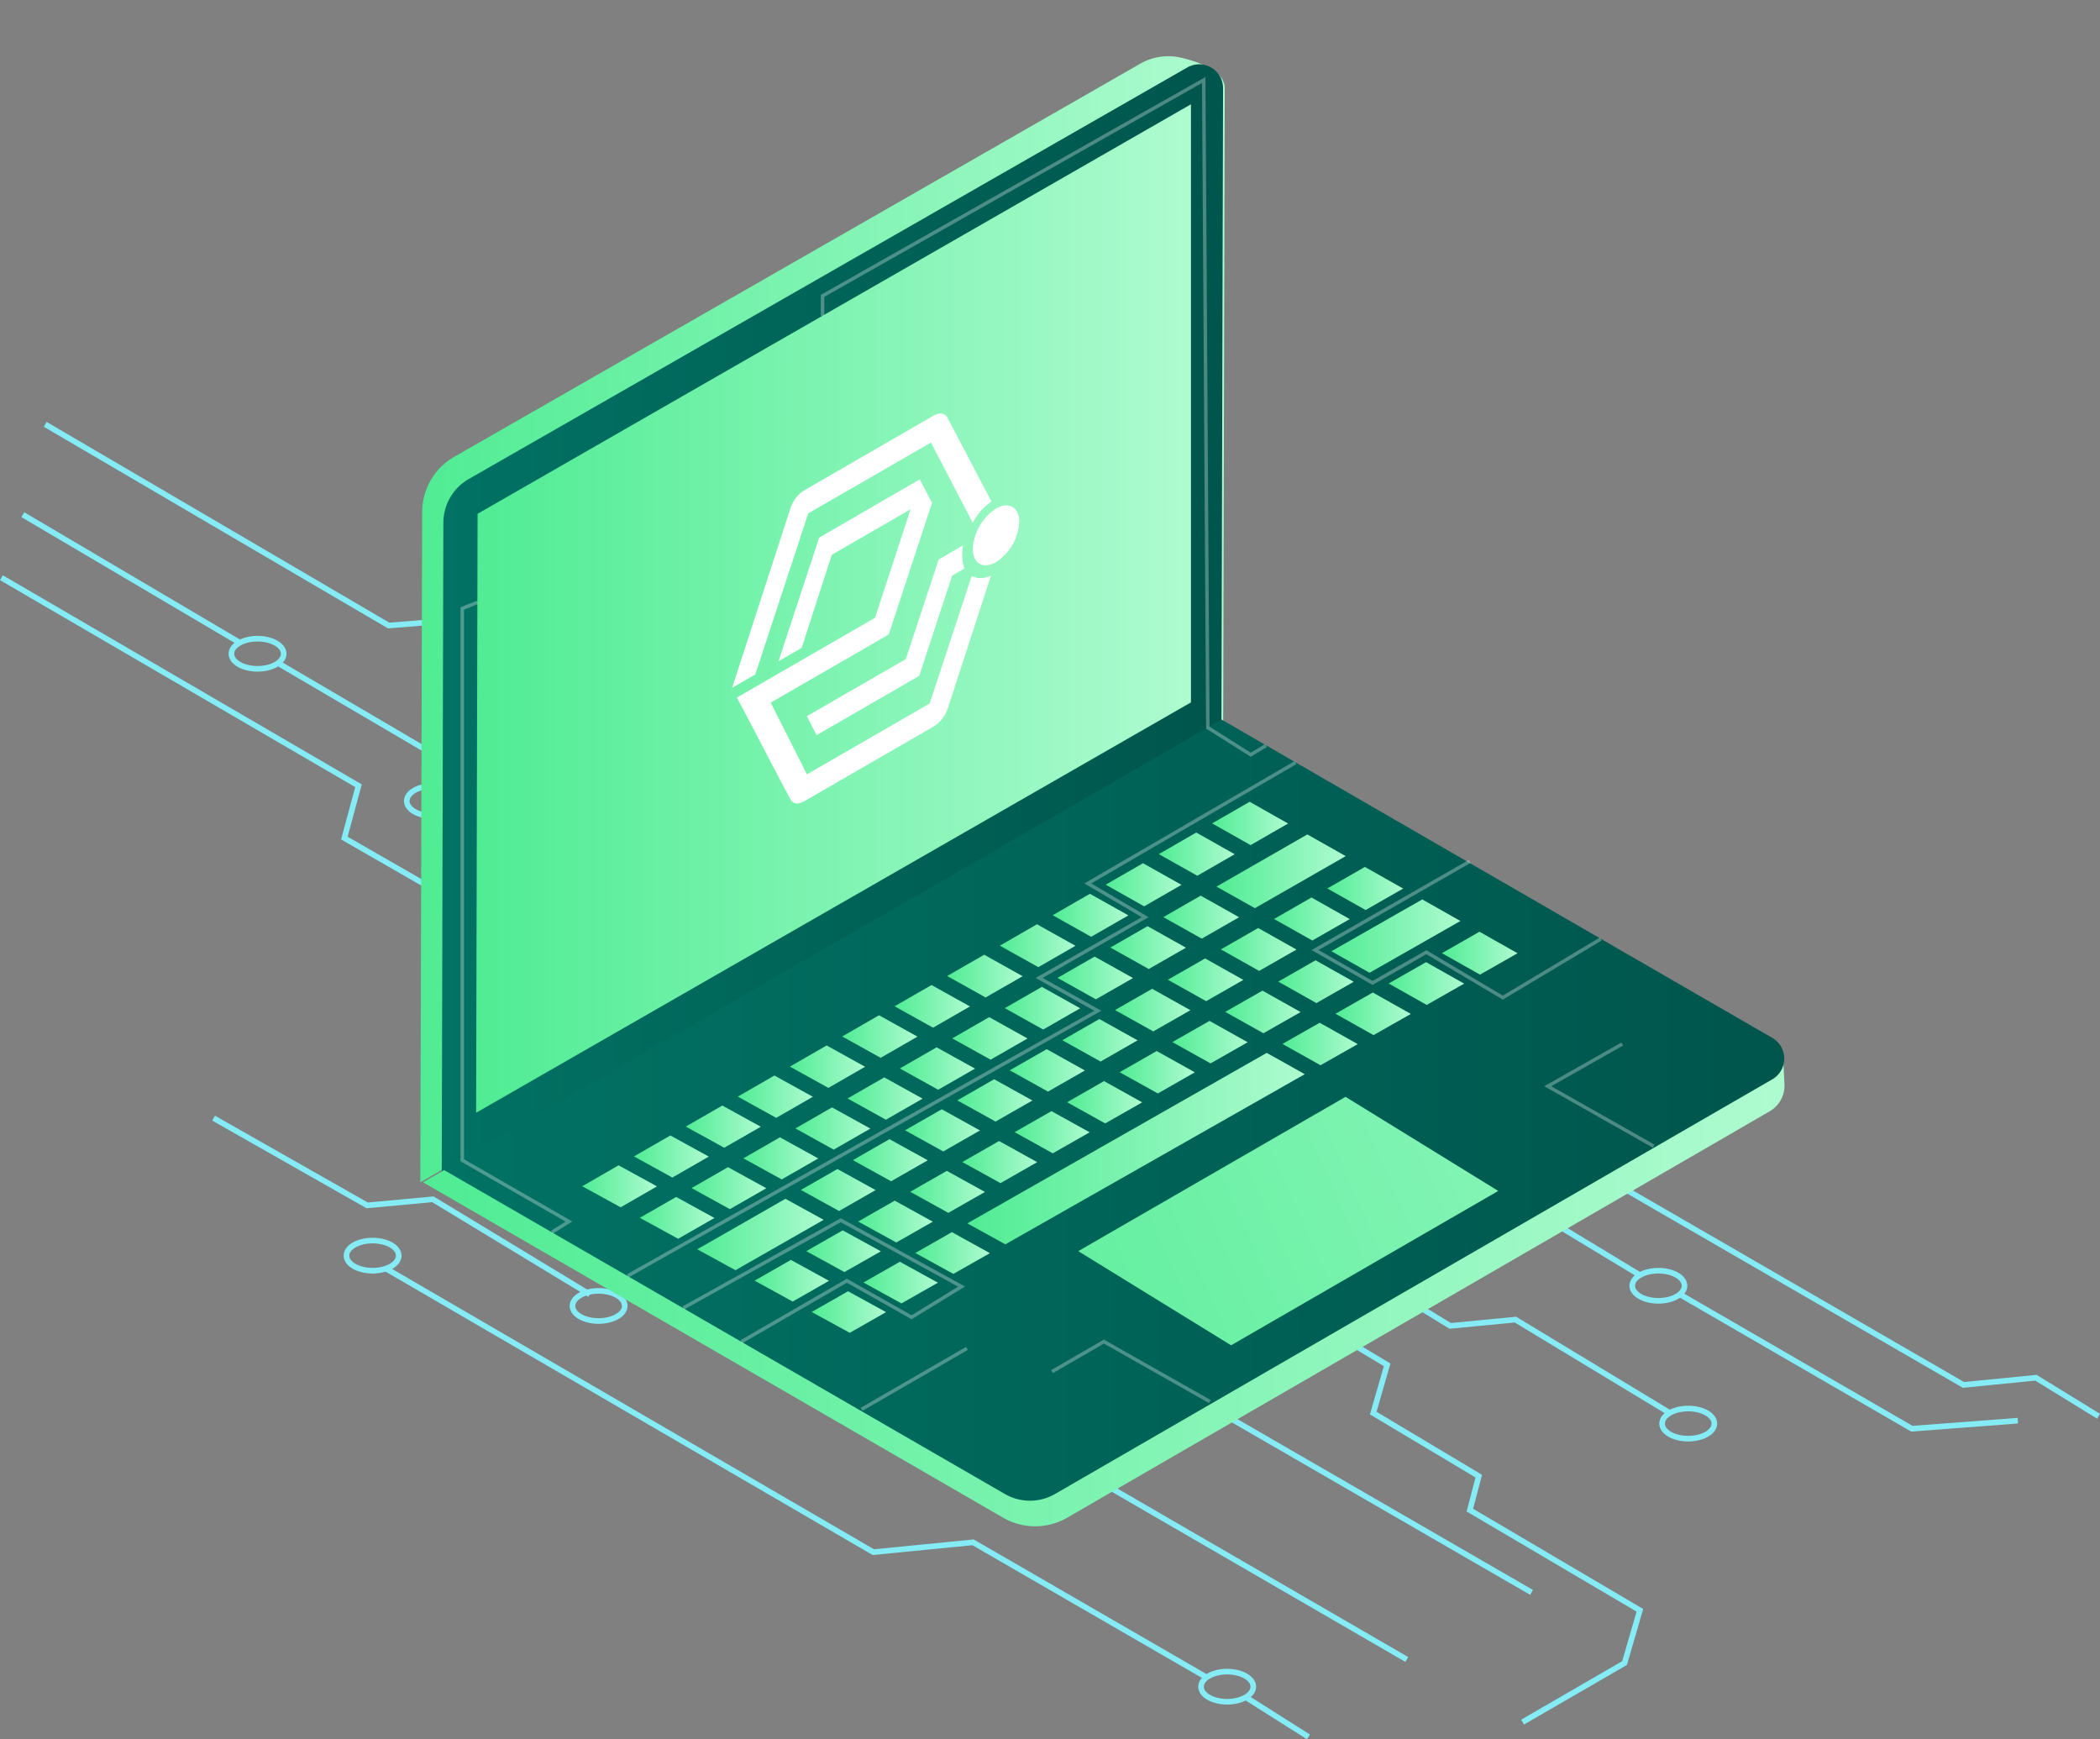 <svg xmlns="http://www.w3.org/2000/svg" xmlns:xlink="http://www.w3.org/1999/xlink" viewBox="0 0 373.62 309.4">
    <rect x="0" y="0" width="373.62" height="309.4" fill="#808080" stroke="none"/>
    <defs>
        <style>
        .home-about-icon {
            animation: oscilate 3s linear infinite;
        }
        @keyframes oscilate {
            0 {
              transform: translateY(0);
            }
            49% {
              transform: translateY(-5px);
            }
            100% {
              transform: translateY(0px);
            }
        }
        @keyframes light {
            0 {
              opacity: 0.3;
            }
            50% {
              opacity: 1;
            }
            100% {
              opacity: 0.3;
            }
        }
        .cls-1,
        .cls-65 {
            fill: none;
            stroke-miterlimit: 10;
        }

        .cls-1 {
            stroke: #85ecf6;
        }

        .cls-2 {
            fill: url(#Безымянный_градиент_18);
        }

        .cls-3 {
            fill: url(#linear-gradient);
        }

        .cls-4 {
            fill: url(#Безымянный_градиент_18-2);
        }

        .cls-5 {
            fill: url(#linear-gradient-2);
        }

        .cls-6 {
            fill: url(#Безымянный_градиент_18-3);
        }

        .cls-7 {
            fill: url(#Безымянный_градиент_18-4);
        }

        .cls-8 {
            fill: url(#Безымянный_градиент_18-5);
        }

        .cls-9 {
            fill: url(#Безымянный_градиент_18-6);
        }

        .cls-10 {
            fill: url(#Безымянный_градиент_18-7);
        }

        .cls-11 {
            fill: url(#Безымянный_градиент_18-8);
        }

        .cls-12 {
            fill: url(#Безымянный_градиент_18-9);
        }

        .cls-13 {
            fill: url(#Безымянный_градиент_18-10);
        }

        .cls-14 {
            fill: url(#Безымянный_градиент_18-11);
        }

        .cls-15 {
            fill: url(#Безымянный_градиент_18-12);
        }

        .cls-16 {
            fill: url(#Безымянный_градиент_18-13);
        }

        .cls-17 {
            fill: url(#Безымянный_градиент_18-14);
        }

        .cls-18 {
            fill: url(#Безымянный_градиент_18-15);
        }

        .cls-19 {
            fill: url(#Безымянный_градиент_18-16);
        }

        .cls-20 {
            fill: url(#Безымянный_градиент_18-17);
        }

        .cls-21 {
            fill: url(#Безымянный_градиент_18-18);
        }

        .cls-22 {
            fill: url(#Безымянный_градиент_18-19);
        }

        .cls-23 {
            fill: url(#Безымянный_градиент_18-20);
        }

        .cls-24 {
            fill: url(#Безымянный_градиент_18-21);
        }

        .cls-25 {
            fill: url(#Безымянный_градиент_18-22);
        }

        .cls-26 {
            fill: url(#Безымянный_градиент_18-23);
        }

        .cls-27 {
            fill: url(#Безымянный_градиент_18-24);
        }

        .cls-28 {
            fill: url(#Безымянный_градиент_18-25);
        }

        .cls-29 {
            fill: url(#Безымянный_градиент_18-26);
        }

        .cls-30 {
            fill: url(#Безымянный_градиент_18-27);
        }

        .cls-31 {
            fill: url(#Безымянный_градиент_18-28);
        }

        .cls-32 {
            fill: url(#Безымянный_градиент_18-29);
        }

        .cls-33 {
            fill: url(#Безымянный_градиент_18-30);
        }

        .cls-34 {
            fill: url(#Безымянный_градиент_18-31);
        }

        .cls-35 {
            fill: url(#Безымянный_градиент_18-32);
        }

        .cls-36 {
            fill: url(#Безымянный_градиент_18-33);
        }

        .cls-37 {
            fill: url(#Безымянный_градиент_18-34);
        }

        .cls-38 {
            fill: url(#Безымянный_градиент_18-35);
        }

        .cls-39 {
            fill: url(#Безымянный_градиент_18-36);
        }

        .cls-40 {
            fill: url(#Безымянный_градиент_18-37);
        }

        .cls-41 {
            fill: url(#Безымянный_градиент_18-38);
        }

        .cls-42 {
            fill: url(#Безымянный_градиент_18-39);
        }

        .cls-43 {
            fill: url(#Безымянный_градиент_18-40);
        }

        .cls-44 {
            fill: url(#Безымянный_градиент_18-41);
        }

        .cls-45 {
            fill: url(#Безымянный_градиент_18-42);
        }

        .cls-46 {
            fill: url(#Безымянный_градиент_18-43);
        }

        .cls-47 {
            fill: url(#Безымянный_градиент_18-44);
        }

        .cls-48 {
            fill: url(#Безымянный_градиент_18-45);
        }

        .cls-49 {
            fill: url(#Безымянный_градиент_18-46);
        }

        .cls-50 {
            fill: url(#Безымянный_градиент_18-47);
        }

        .cls-51 {
            fill: url(#Безымянный_градиент_18-48);
        }

        .cls-52 {
            fill: url(#Безымянный_градиент_18-49);
        }

        .cls-53 {
            fill: url(#Безымянный_градиент_18-50);
        }

        .cls-54 {
            fill: url(#Безымянный_градиент_18-51);
        }

        .cls-55 {
            fill: url(#Безымянный_градиент_18-52);
        }

        .cls-56 {
            fill: url(#Безымянный_градиент_18-53);
        }

        .cls-57 {
            fill: url(#Безымянный_градиент_18-54);
        }

        .cls-58 {
            fill: url(#Безымянный_градиент_18-55);
        }

        .cls-59 {
            fill: url(#Безымянный_градиент_18-56);
        }

        .cls-60 {
            fill: url(#Безымянный_градиент_18-57);
        }

        .cls-61 {
            fill: url(#Безымянный_градиент_18-58);
        }

        .cls-62 {
            fill: url(#Безымянный_градиент_18-59);
        }

        .cls-63 {
            fill: url(#Безымянный_градиент_18-60);
        }

        .cls-64 {
            fill: url(#Безымянный_градиент_18-61);
        }

        .cls-65 {
            stroke: #fff;
            stroke-width: 0.62px;
            animation: light 3s linear infinite;
            opacity: 0.3;
        }

        .cls-66 {
            fill: #fff;
        }

        </style>
        <linearGradient id="Безымянный_градиент_18" x1="74.78" y1="100.16" x2="217.9" y2="100.16" gradientUnits="userSpaceOnUse">
            <stop offset="0" stop-color="#50ec94" />
            <stop offset="1" stop-color="#aefbd0" />
        </linearGradient>
        <linearGradient id="linear-gradient" x1="78.59" y1="99.95" x2="217.6" y2="99.95" gradientUnits="userSpaceOnUse">
            <stop offset="0" stop-color="#017264" />
            <stop offset="1" stop-color="#00554c" />
        </linearGradient>
        <linearGradient id="Безымянный_градиент_18-2" x1="75.26" y1="193.11" x2="317.54" y2="193.11" xlink:href="#Безымянный_градиент_18" />
        <linearGradient id="linear-gradient-2" x1="78.76" y1="187.5" x2="317.43" y2="187.5" xlink:href="#linear-gradient" />
        <linearGradient id="Безымянный_градиент_18-3" x1="149.49" y1="242.49" x2="360.31" y2="149.21" xlink:href="#Безымянный_градиент_18" />
        <linearGradient id="Безымянный_градиент_18-4" x1="103.59" y1="201.04" x2="116.88" y2="201.04" xlink:href="#Безымянный_градиент_18" />
        <linearGradient id="Безымянный_градиент_18-5" x1="112.79" y1="195.74" x2="126.1" y2="195.74" xlink:href="#Безымянный_градиент_18" />
        <linearGradient id="Безымянный_градиент_18-6" x1="122.01" y1="190.42" x2="135.35" y2="190.42" xlink:href="#Безымянный_градиент_18" />
        <linearGradient id="Безымянный_градиент_18-7" x1="131.26" y1="185.09" x2="144.62" y2="185.09" xlink:href="#Безымянный_градиент_18" />
        <linearGradient id="Безымянный_градиент_18-8" x1="140.54" y1="179.75" x2="153.91" y2="179.75" xlink:href="#Безымянный_градиент_18" />
        <linearGradient id="Безымянный_градиент_18-9" x1="149.84" y1="174.4" x2="163.23" y2="174.4" xlink:href="#Безымянный_градиент_18" />
        <linearGradient id="Безымянный_градиент_18-10" x1="159.16" y1="169.02" x2="172.57" y2="169.02" xlink:href="#Безымянный_градиент_18" />
        <linearGradient id="Безымянный_градиент_18-11" x1="168.51" y1="163.64" x2="181.94" y2="163.64" xlink:href="#Безымянный_градиент_18" />
        <linearGradient id="Безымянный_градиент_18-12" x1="177.89" y1="158.24" x2="191.34" y2="158.24" xlink:href="#Безымянный_градиент_18" />
        <linearGradient id="Безымянный_градиент_18-13" x1="187.29" y1="152.82" x2="200.76" y2="152.82" xlink:href="#Безымянный_градиент_18" />
        <linearGradient id="Безымянный_градиент_18-14" x1="196.72" y1="147.39" x2="210.2" y2="147.39" xlink:href="#Безымянный_градиент_18" />
        <linearGradient id="Безымянный_градиент_18-15" x1="206.17" y1="141.95" x2="219.67" y2="141.95" xlink:href="#Безымянный_градиент_18" />
        <linearGradient id="Безымянный_градиент_18-16" x1="215.65" y1="136.49" x2="229.17" y2="136.49" xlink:href="#Безымянный_градиент_18" />
        <linearGradient id="Безымянный_градиент_18-17" x1="144.41" y1="223.4" x2="157.64" y2="223.4" xlink:href="#Безымянный_градиент_18" />
        <linearGradient id="Безымянный_градиент_18-18" x1="153.62" y1="218.16" x2="166.87" y2="218.16" xlink:href="#Безымянный_градиент_18" />
        <linearGradient id="Безымянный_градиент_18-19" x1="162.85" y1="212.91" x2="176.12" y2="212.91" xlink:href="#Безымянный_градиент_18" />
        <linearGradient id="Безымянный_градиент_18-20" x1="172.11" y1="194.33" x2="232.14" y2="194.33" xlink:href="#Безымянный_градиент_18" />
        <linearGradient id="Безымянный_градиент_18-21" x1="228.17" y1="175.72" x2="241.56" y2="175.72" xlink:href="#Безымянный_градиент_18" />
        <linearGradient id="Безымянный_градиент_18-22" x1="237.6" y1="170.35" x2="251.01" y2="170.35" xlink:href="#Безымянный_градиент_18" />
        <linearGradient id="Безымянный_градиент_18-23" x1="247.06" y1="164.97" x2="260.49" y2="164.97" xlink:href="#Безымянный_градиент_18" />
        <linearGradient id="Безымянный_градиент_18-24" x1="256.54" y1="159.57" x2="269.99" y2="159.57" xlink:href="#Безымянный_градиент_18" />
        <linearGradient id="Безымянный_градиент_18-25" x1="134.25" y1="217.83" x2="147.49" y2="217.83" xlink:href="#Безымянный_градиент_18" />
        <linearGradient id="Безымянный_градиент_18-26" x1="143.45" y1="212.58" x2="156.72" y2="212.58" xlink:href="#Безымянный_градиент_18" />
        <linearGradient id="Безымянный_градиент_18-27" x1="152.68" y1="207.31" x2="165.96" y2="207.31" xlink:href="#Безымянный_градиент_18" />
        <linearGradient id="Безымянный_градиент_18-28" x1="161.94" y1="202.02" x2="175.24" y2="202.02" xlink:href="#Безымянный_градиент_18" />
        <linearGradient id="Безымянный_градиент_18-29" x1="171.21" y1="196.73" x2="184.53" y2="196.73" xlink:href="#Безымянный_градиент_18" />
        <linearGradient id="Безымянный_градиент_18-30" x1="180.52" y1="191.41" x2="193.86" y2="191.41" xlink:href="#Безымянный_градиент_18" />
        <linearGradient id="Безымянный_градиент_18-31" x1="189.85" y1="186.09" x2="203.2" y2="186.09" xlink:href="#Безымянный_градиент_18" />
        <linearGradient id="Безымянный_градиент_18-32" x1="199.2" y1="180.75" x2="212.58" y2="180.75" xlink:href="#Безымянный_градиент_18" />
        <linearGradient id="Безымянный_градиент_18-33" x1="208.58" y1="175.39" x2="221.98" y2="175.39" xlink:href="#Безымянный_градиент_18" />
        <linearGradient id="Безымянный_градиент_18-34" x1="217.99" y1="170.02" x2="231.4" y2="170.02" xlink:href="#Безымянный_градиент_18" />
        <linearGradient id="Безымянный_градиент_18-35" x1="227.42" y1="164.63" x2="240.85" y2="164.63" xlink:href="#Безымянный_градиент_18" />
        <linearGradient id="Безымянный_градиент_18-36" x1="236.88" y1="156.52" x2="259.83" y2="156.52" xlink:href="#Безымянный_градиент_18" />
        <linearGradient id="Безымянный_градиент_18-37" x1="113.83" y1="206.65" x2="127.11" y2="206.65" xlink:href="#Безымянный_градиент_18" />
        <linearGradient id="Безымянный_градиент_18-38" x1="123.04" y1="201.37" x2="136.33" y2="201.37" xlink:href="#Безымянный_градиент_18" />
        <linearGradient id="Безымянный_градиент_18-39" x1="132.26" y1="196.07" x2="145.58" y2="196.07" xlink:href="#Безымянный_градиент_18" />
        <linearGradient id="Безымянный_градиент_18-40" x1="141.51" y1="190.75" x2="154.85" y2="190.75" xlink:href="#Безымянный_градиент_18" />
        <linearGradient id="Безымянный_градиент_18-41" x1="150.79" y1="185.43" x2="164.14" y2="185.43" xlink:href="#Безымянный_градиент_18" />
        <linearGradient id="Безымянный_градиент_18-42" x1="160.09" y1="180.08" x2="173.46" y2="180.08" xlink:href="#Безымянный_градиент_18" />
        <linearGradient id="Безымянный_градиент_18-43" x1="169.42" y1="174.73" x2="182.81" y2="174.73" xlink:href="#Безымянный_градиент_18" />
        <linearGradient id="Безымянный_градиент_18-44" x1="178.77" y1="169.36" x2="192.18" y2="169.36" xlink:href="#Безымянный_градиент_18" />
        <linearGradient id="Безымянный_градиент_18-45" x1="188.15" y1="163.97" x2="201.58" y2="163.97" xlink:href="#Безымянный_градиент_18" />
        <linearGradient id="Безымянный_градиент_18-46" x1="197.55" y1="158.57" x2="211" y2="158.57" xlink:href="#Безымянный_градиент_18" />
        <linearGradient id="Безымянный_градиент_18-47" x1="206.98" y1="153.15" x2="220.45" y2="153.15" xlink:href="#Безымянный_градиент_18" />
        <linearGradient id="Безымянный_градиент_18-48" x1="216.43" y1="145" x2="239.42" y2="145" xlink:href="#Безымянный_градиент_18" />
        <linearGradient id="Безымянный_градиент_18-49" x1="124.05" y1="209.61" x2="146.54" y2="209.61" xlink:href="#Безымянный_градиент_18" />
        <linearGradient id="Безымянный_градиент_18-50" x1="142.49" y1="201.69" x2="155.79" y2="201.69" xlink:href="#Безымянный_градиент_18" />
        <linearGradient id="Безымянный_градиент_18-51" x1="151.74" y1="196.4" x2="165.06" y2="196.4" xlink:href="#Безымянный_градиент_18" />
        <linearGradient id="Безымянный_градиент_18-52" x1="161.02" y1="191.08" x2="174.35" y2="191.08" xlink:href="#Безымянный_градиент_18" />
        <linearGradient id="Безымянный_градиент_18-53" x1="170.32" y1="185.76" x2="183.67" y2="185.76" xlink:href="#Безымянный_градиент_18" />
        <linearGradient id="Безымянный_градиент_18-54" x1="179.65" y1="180.41" x2="193.02" y2="180.41" xlink:href="#Безымянный_градиент_18" />
        <linearGradient id="Безымянный_градиент_18-55" x1="189" y1="175.06" x2="202.39" y2="175.06" xlink:href="#Безымянный_градиент_18" />
        <linearGradient id="Безымянный_градиент_18-56" x1="198.38" y1="169.69" x2="211.79" y2="169.69" xlink:href="#Безымянный_градиент_18" />
        <linearGradient id="Безымянный_градиент_18-57" x1="207.78" y1="164.3" x2="221.21" y2="164.3" xlink:href="#Безымянный_градиент_18" />
        <linearGradient id="Безымянный_градиент_18-58" x1="217.21" y1="158.9" x2="230.66" y2="158.9" xlink:href="#Безымянный_градиент_18" />
        <linearGradient id="Безымянный_градиент_18-59" x1="226.67" y1="153.49" x2="240.14" y2="153.49" xlink:href="#Безымянный_градиент_18" />
        <linearGradient id="Безымянный_градиент_18-60" x1="236.15" y1="148.06" x2="249.64" y2="148.06" xlink:href="#Безымянный_градиент_18" />
        <linearGradient id="Безымянный_градиент_18-61" x1="84.71" y1="98.25" x2="211.89" y2="98.25" xlink:href="#Безымянный_градиент_18" />
    </defs>
    <title>home-about</title>
    <g id="Слой_2" data-name="Слой 2">
        <g id="Слой_7" data-name="Слой 7">
            <ellipse class="cls-1" cx="300.36" cy="253.25" rx="4.65" ry="2.68" />
            <ellipse class="cls-1" cx="295.05" cy="228.73" rx="4.65" ry="2.68" />
            <ellipse class="cls-1" cx="228.78" cy="218.12" rx="4.65" ry="2.68" />
            <ellipse class="cls-1" cx="218.33" cy="300.05" rx="4.65" ry="2.68" />
            <ellipse class="cls-1" cx="66.29" cy="223.37" rx="4.65" ry="2.68" />
            <ellipse class="cls-1" cx="106.5" cy="232.32" rx="4.65" ry="2.68" />
            <ellipse class="cls-1" cx="83.92" cy="205.85" rx="4.65" ry="2.68" />
            <ellipse class="cls-1" cx="77.02" cy="142.49" rx="4.65" ry="2.68" />
            <ellipse class="cls-1" cx="45.82" cy="116.3" rx="4.65" ry="2.68" />
            <polyline class="cls-1" points="359 252.73 340.15 254.16 298.88 230.27" />
            <polyline class="cls-1" points="373.36 251.94 362.22 245.09 349.33 246.37 277.26 204.68 280.12 194.98 264.37 186.54" />
            <polyline class="cls-1" points="238.48 202.02 254.47 212.04 265.92 211.21 291.76 226.84" />
            <line class="cls-1" x1="250.29" y1="295.21" x2="109" y2="213.35" />
            <line class="cls-1" x1="272.49" y1="283.28" x2="130.88" y2="201.42" />
            <polyline class="cls-1" points="270.89 306.35 289.03 295.85 291.76 286.46 261.51 268.64 263.1 262.6 244.32 251.38 246.79 242.79 206.69 218.76" />
            <polyline class="cls-1" points="232.07 220.02 258.01 235.87 269.62 234.75 297.07 251.35" />
            <polyline class="cls-1" points="214.53 298.31 173.12 274.37 155.38 276.12 68.67 225.68" />
            <line class="cls-1" x1="221.73" y1="301.98" x2="232.79" y2="308.98" />
            <polyline class="cls-1" points="104.94 230.27 77.02 213.35 65.33 214.43 38 198.91" />
            <polyline class="cls-1" points="87.8 204.04 105.66 193.34 108.84 184.2 78.63 166.22 80.06 159.89 61.27 149.09 63.78 139.78 0.25 102.77" />
            <line class="cls-1" x1="4.07" y1="91.56" x2="42.66" y2="114.33" />
            <polyline class="cls-1" points="49.47 117.96 75.51 133.24 87.13 133.24 108.84 145.18" />
            <line class="cls-1" x1="97.63" y1="154.88" x2="80.31" y2="144.39" />
            <polyline class="cls-1" points="127.86 133.56 87.76 109.77 69.15 111.28 8.05 75.49" />
        </g>
        <g class="home-about-icon">
            <g id="Слой_1-2" transform="translate(0, 10)" data-name="Слой 1">
                <path class="cls-2" d="M74.78,200.32l142.84-82L217.9,5.68c0-3-4.38-4.63-7.84-5.43a10,10,0,0,0-7.24,1.11l-122,69.9a11.37,11.37,0,0,0-5.71,9.82Z" />
                <path class="cls-3" d="M78.59,198.49l138.72-79.63L217.6,5.68A4.25,4.25,0,0,0,211.24,2L83.39,75.22A9,9,0,0,0,78.88,83Z" />
                <path class="cls-4" d="M317.28,178.73c-.18-.13-110.9-54-110.9-54L75.26,200.32,178.49,260a11.36,11.36,0,0,0,11.36,0s106.82-61.75,125-72.31a5.27,5.27,0,0,0,2.64-4.57Z" />
                <path class="cls-5" d="M78.76,198,217.32,118l98,56.64a4.25,4.25,0,0,1,0,7.36L187.74,255.75a8.93,8.93,0,0,1-9,0Z" />
                <polygon class="cls-6" points="191.84 212.57 239.39 185.12 266.56 201.86 219.03 229.32 191.84 212.57" />
                <polygon class="cls-7" points="116.89 201.05 110.42 204.77 103.59 201.03 110.05 197.3 116.89 201.05" />
                <polygon class="cls-8" points="126.1 195.75 119.62 199.48 112.79 195.72 119.27 191.99 126.1 195.75" />
                <polygon class="cls-9" points="135.35 190.44 128.85 194.18 122.01 190.41 128.51 186.67 135.35 190.44" />
                <polygon class="cls-10" points="144.62 185.11 138.1 188.86 131.26 185.08 137.78 181.33 144.62 185.11" />
                <polygon class="cls-11" points="153.91 179.77 147.38 183.53 140.54 179.74 147.07 175.98 153.91 179.77" />
                <polygon class="cls-12" points="163.23 174.41 156.68 178.18 149.84 174.38 156.39 170.61 163.23 174.41" />
                <polygon class="cls-13" points="172.57 169.04 166 172.82 159.16 169.01 165.73 165.23 172.57 169.04" />
                <polygon class="cls-14" points="181.94 163.66 175.35 167.44 168.51 163.63 175.1 159.84 181.94 163.66" />
                <polygon class="cls-15" points="191.34 158.25 184.73 162.05 177.89 158.23 184.49 154.42 191.34 158.25" />
                <polygon class="cls-16" points="200.76 152.84 194.13 156.65 187.29 152.81 193.91 149 200.76 152.84" />
                <polygon class="cls-17" points="210.2 147.41 203.56 151.23 196.72 147.38 203.36 143.56 210.2 147.41" />
                <polygon class="cls-18" points="219.67 141.96 213.02 145.79 206.17 141.94 212.83 138.1 219.67 141.96" />
                <polygon class="cls-19" points="229.17 136.5 222.5 140.34 215.65 136.48 222.33 132.63 229.17 136.5" />
                <polygon class="cls-20" points="157.64 223.42 151.18 227.1 144.41 223.39 150.88 219.71 157.64 223.42" />
                <polygon class="cls-21" points="166.87 218.18 160.38 221.87 153.62 218.15 160.1 214.46 166.87 218.18" />
                <polygon class="cls-22" points="176.12 212.93 169.61 216.62 162.85 212.9 169.35 209.19 176.12 212.93" />
                <polygon class="cls-23" points="232.14 181.09 178.87 211.36 172.1 207.63 225.37 177.3 232.14 181.09" />
                <polygon class="cls-24" points="241.56 175.74 234.94 179.5 228.16 175.71 234.79 171.94 241.56 175.74" />
                <polygon class="cls-25" points="251.01 170.37 244.37 174.14 237.6 170.34 244.24 166.56 251.01 170.37" />
                <polygon class="cls-26" points="260.49 164.98 253.83 168.77 247.06 164.96 253.72 161.16 260.49 164.98" />
                <polygon class="cls-27" points="269.99 159.58 263.31 163.38 256.54 159.56 263.22 155.75 269.99 159.58" />
                <polygon class="cls-28" points="147.49 217.85 141.03 221.54 134.25 217.82 140.71 214.13 147.49 217.85" />
                <polygon class="cls-29" points="156.72 212.6 150.23 216.29 143.45 212.57 149.93 208.87 156.72 212.6" />
                <polygon class="cls-30" points="165.96 207.33 159.46 211.03 152.68 207.3 159.18 203.59 165.96 207.33" />
                <polygon class="cls-31" points="175.24 202.04 168.72 205.76 161.94 202.01 168.45 198.29 175.24 202.04" />
                <polygon class="cls-32" points="184.53 196.74 178 200.47 171.21 196.72 177.75 192.98 184.53 196.74" />
                <polygon class="cls-33" points="193.86 191.43 187.3 195.17 180.52 191.4 187.07 187.66 193.86 191.43" />
                <polygon class="cls-34" points="203.21 186.1 196.63 189.85 189.85 186.08 196.42 182.32 203.21 186.1" />
                <polygon class="cls-35" points="212.58 180.76 205.99 184.52 199.2 180.74 205.79 176.97 212.58 180.76" />
                <polygon class="cls-36" points="221.98 175.41 215.37 179.17 208.58 175.38 215.19 171.61 221.98 175.41" />
                <polygon class="cls-37" points="231.4 170.04 224.78 173.81 217.99 170.01 224.61 166.23 231.4 170.04" />
                <polygon class="cls-38" points="240.85 164.65 234.21 168.44 227.42 164.62 234.06 160.83 240.85 164.65" />
                <polygon class="cls-39" points="259.83 153.84 243.66 163.05 236.88 159.22 253.04 150 259.83 153.84" />
                <polygon class="cls-40" points="127.11 206.67 120.65 210.37 113.83 206.64 120.3 202.93 127.11 206.67" />
                <polygon class="cls-41" points="136.34 201.38 129.85 205.1 123.04 201.35 129.52 197.63 136.34 201.38" />
                <polygon class="cls-42" points="145.58 196.08 139.08 199.81 132.26 196.06 138.76 192.32 145.58 196.08" />
                <polygon class="cls-43" points="154.85 190.77 148.33 194.51 141.51 190.74 148.03 187 154.85 190.77" />
                <polygon class="cls-44" points="164.14 185.44 157.61 189.19 150.79 185.41 157.32 181.66 164.14 185.44" />
                <polygon class="cls-45" points="173.47 180.1 166.91 183.86 160.09 180.07 166.64 176.31 173.47 180.1" />
                <polygon class="cls-46" points="182.81 174.74 176.24 178.51 169.42 174.72 175.99 170.94 182.81 174.74" />
                <polygon class="cls-47" points="192.18 169.37 185.59 173.15 178.77 169.34 185.36 165.56 192.18 169.37" />
                <polygon class="cls-48" points="201.58 163.99 194.97 167.77 188.15 163.96 194.75 160.17 201.58 163.99" />
                <polygon class="cls-49" points="211 158.59 204.38 162.38 197.55 158.56 204.17 154.76 211 158.59" />
                <polygon class="cls-50" points="220.45 153.17 213.81 156.98 206.98 153.15 213.62 149.33 220.45 153.17" />
                <polygon class="cls-51" points="239.42 142.3 223.26 151.56 216.43 147.72 232.59 138.44 239.42 142.3" />
                <polygon class="cls-52" points="146.54 207 130.85 215.96 124.05 212.24 139.74 203.26 146.54 207" />
                <polygon class="cls-53" points="155.78 201.71 149.28 205.43 142.49 201.68 148.99 197.96 155.78 201.71" />
                <polygon class="cls-54" points="165.06 196.41 158.54 200.14 151.74 196.38 158.25 192.65 165.06 196.41" />
                <polygon class="cls-55" points="174.35 191.1 167.82 194.84 161.02 191.07 167.55 187.33 174.35 191.1" />
                <polygon class="cls-56" points="183.68 185.77 177.12 189.52 170.32 185.75 176.87 181.99 183.68 185.77" />
                <polygon class="cls-57" points="193.02 180.43 186.45 184.19 179.65 180.4 186.22 176.64 193.02 180.43" />
                <polygon class="cls-58" points="202.39 175.07 195.81 178.84 189 175.05 195.59 171.28 202.39 175.07" />
                <polygon class="cls-59" points="211.79 169.71 205.18 173.48 198.38 169.68 204.98 165.9 211.79 169.71" />
                <polygon class="cls-60" points="221.21 164.32 214.59 168.1 207.78 164.29 214.41 160.5 221.21 164.32" />
                <polygon class="cls-61" points="230.66 158.92 224.02 162.72 217.21 158.89 223.85 155.09 230.66 158.92" />
                <polygon class="cls-62" points="240.14 153.5 233.48 157.31 226.67 153.48 233.33 149.66 240.14 153.5" />
                <polygon class="cls-63" points="249.64 148.07 242.96 151.89 236.15 148.05 242.83 144.22 249.64 148.07" />
                <g id="Слой_2-2" data-name="Слой 2">
                    <polygon class="cls-64" points="211.89 8.55 84.97 81.4 84.71 187.95 211.89 114.95 211.89 8.55" />
                </g>
                <g id="Слой_5" data-name="Слой 5">
                    <polyline class="cls-65" points="98.21 209.19 101.23 207.31 82.24 196.4 82.24 98.25 84.94 97.15" />
                    <polyline class="cls-65" points="111.67 216.97 195.32 169.81 184.88 163.97 203.74 153.16 193.53 147.16 230.5 125.66" />
                    <polyline class="cls-65" points="121.56 222.69 149.58 207.07 171.08 218.88 162.18 224.33 150.67 217.83 131.91 228.68" />
                    <line class="cls-65" x1="172.04" y1="229.87" x2="153.28" y2="240.71" />
                    <polyline class="cls-65" points="215.25 239.33 196.4 228.66 187.19 233.99" />
                    <polyline class="cls-65" points="294.22 193.9 275.37 183.23 288.63 175.72" />
                    <polyline class="cls-65" points="261.48 143.24 233.97 159 244.2 164.86 253.77 159.39 267.37 167.47 284.8 157.04" />
                    <polyline class="cls-65" points="225.25 122.63 222.52 124.26 214.89 119.44 214.16 4.23 146.34 42.63 146.34 46.18" />
                </g>
                <g id="Слой_4" data-name="Слой 4">
                    <path class="cls-66" d="M177.21,80.47c2.28-1.32,4.13-.25,4.13,2.38A9.12,9.12,0,0,1,177.21,90c-2.29,1.32-4.14.25-4.14-2.38a9.27,9.27,0,0,1,4.14-7.16Z" />
                    <path id="Path_12940" data-name="Path 12940" class="cls-66" d="M143,132.59l23.2-13.4a6.21,6.21,0,0,0,2.41-3.12l7.7-23.67a4.52,4.52,0,0,1-2.53.4l-.11-.07c-.23-.13-.58-.06-.81-.2l-7.46,22.62-21.83,12.6L137.12,115l21-12.13,7.7-23.41-2.19-4.18L145.74,85.64l-7.24,22,4.13-2.39L148,88.69l14-8.09-6.32,19.3-24.58,14.19c3.21,6,6.32,12.13,9.53,18.1.46.8,1.27,1,2.3.4" />
                    <path id="Path_12941" data-name="Path 12941" class="cls-66" d="M171.35,87,167,89.55l-5.85,17.71L143.55,117.4l1.73,3.38,18.26-10.54L169.4,92.4l2.18-1.26a8,8,0,0,1-.23-4.11m5.05-7.82c-2.64-5-5.28-10.08-7.92-15.06-.46-.66-1.27-.73-2.19-.33L143,77.28a5.86,5.86,0,0,0-2.3,2.92l-10.45,32.16,4.13-2.38,9.42-28.65,21.83-12.6L173.07,83A10.3,10.3,0,0,1,176.4,79.21Z" />
                </g>
            </g>
        </g>
    </g>
</svg>
